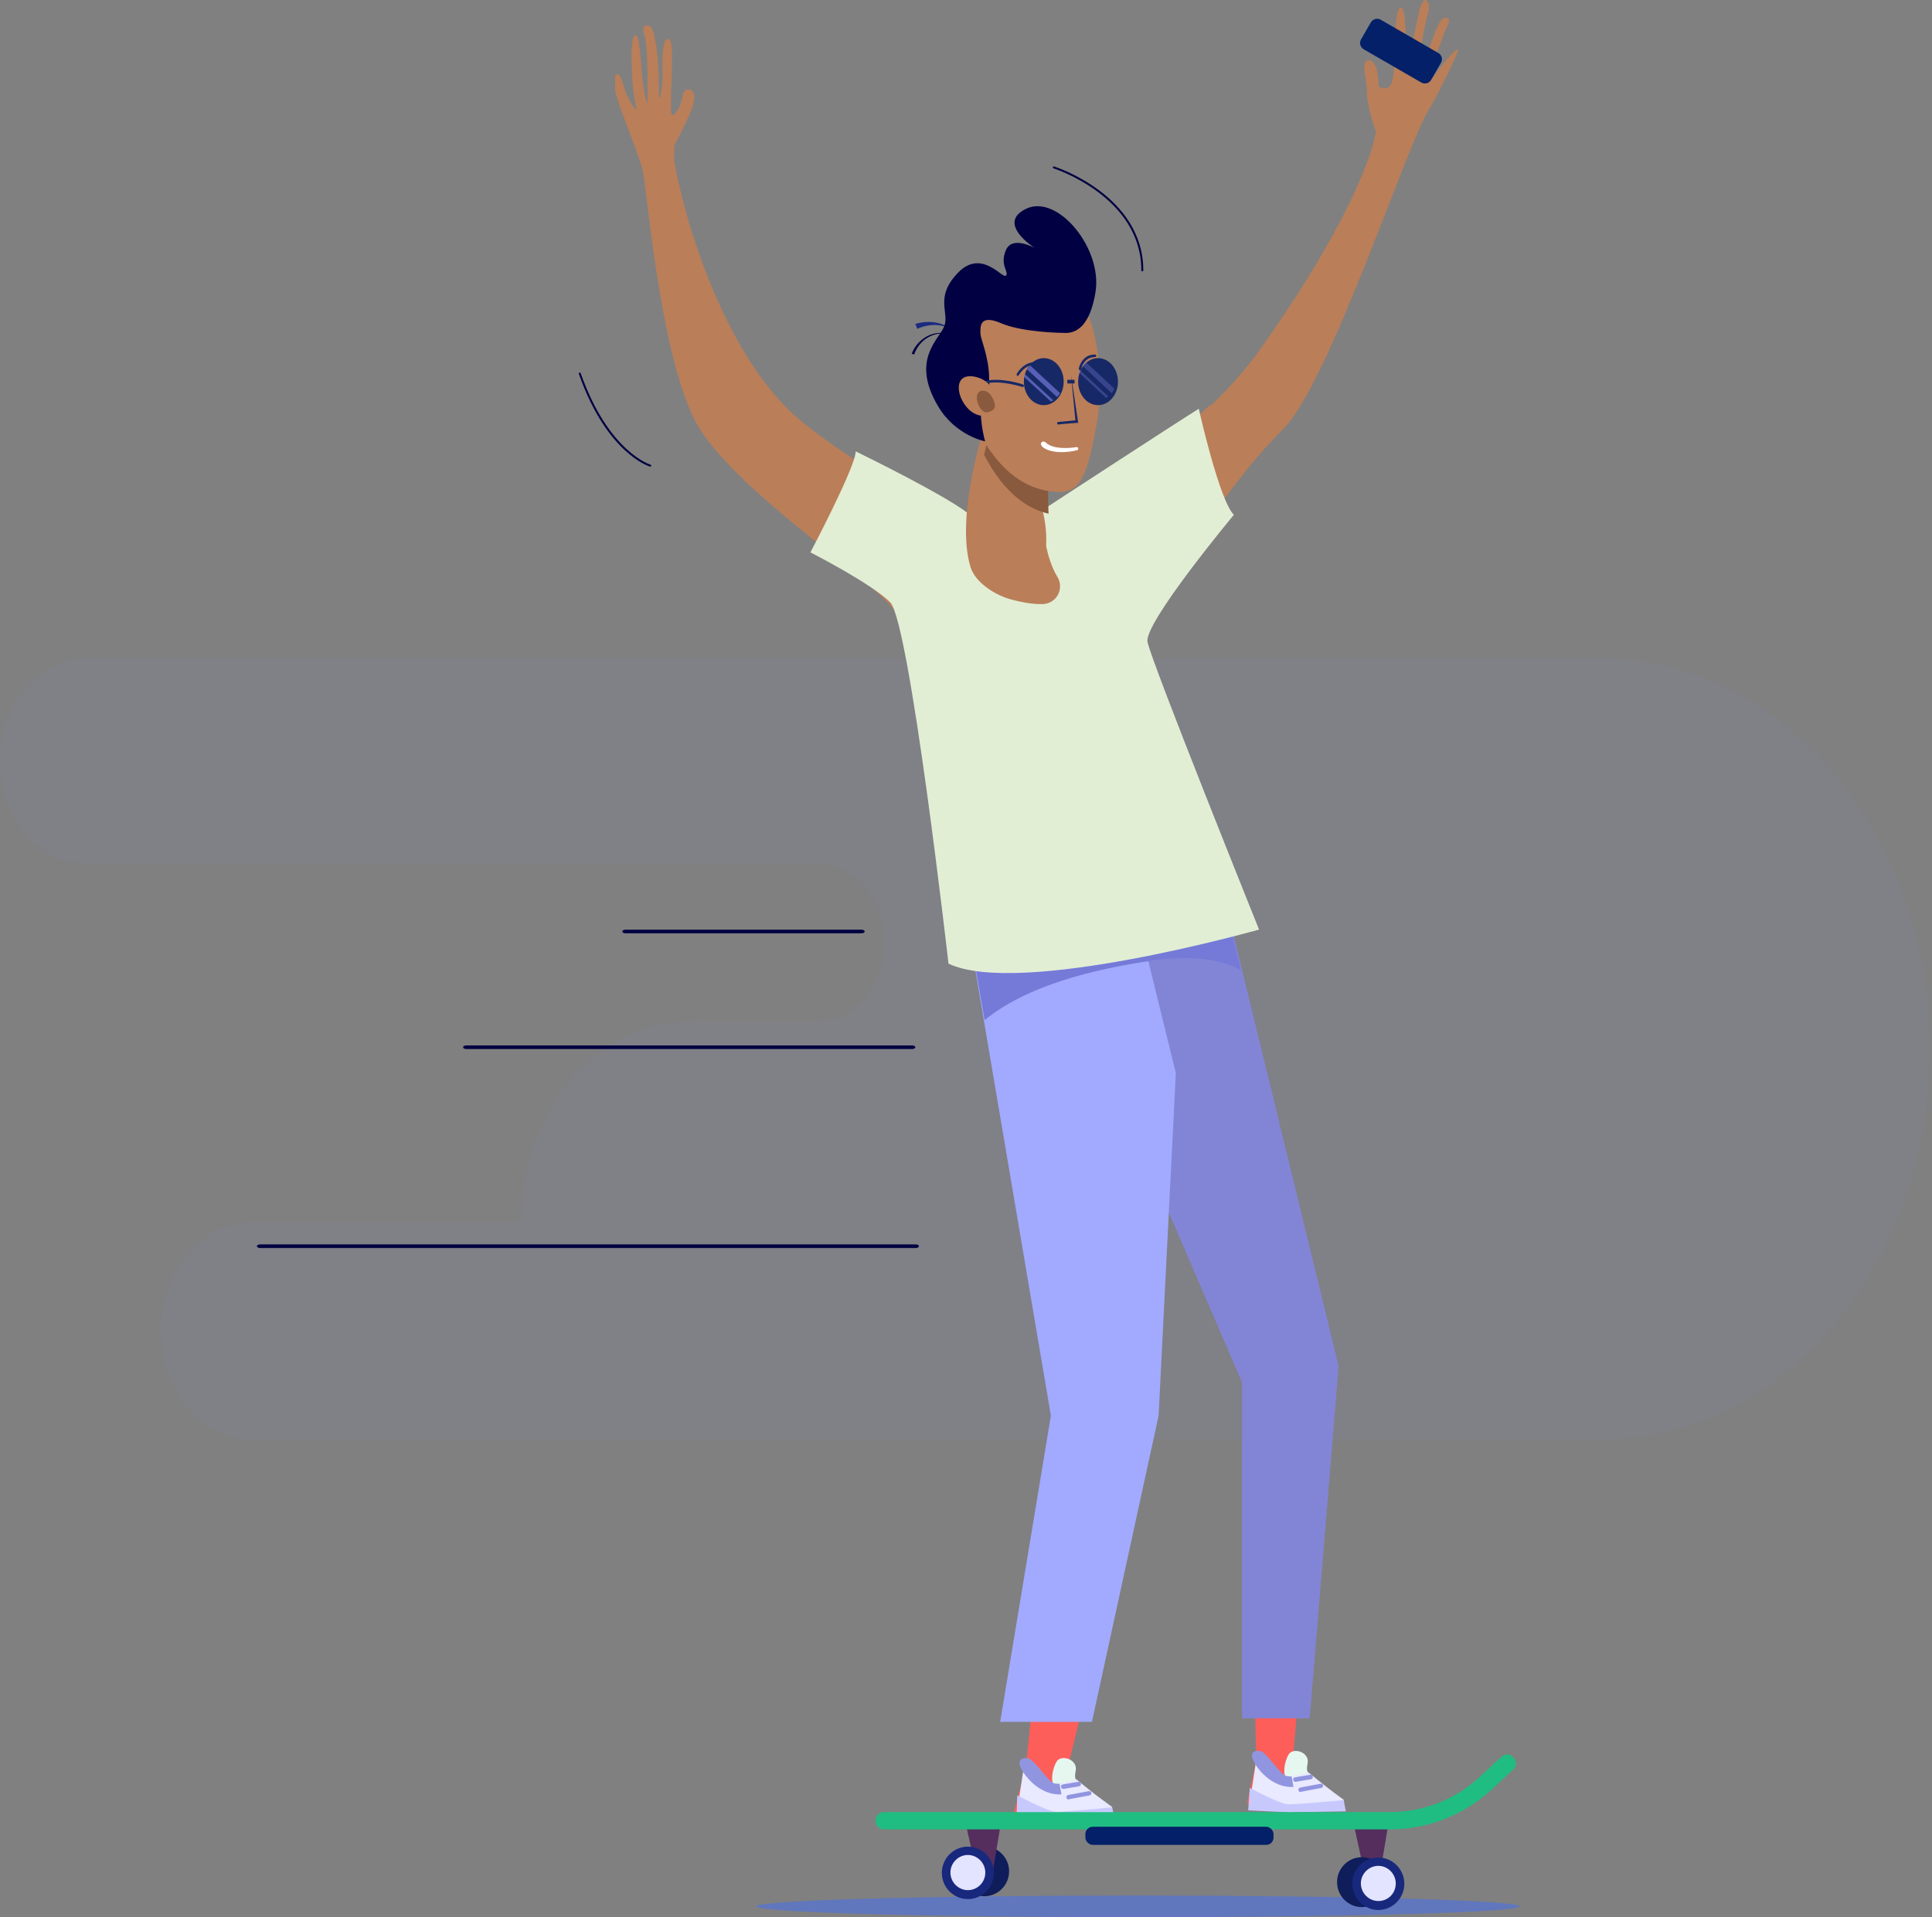 <?xml version="1.0" encoding="utf-8"?>
<svg xmlns="http://www.w3.org/2000/svg" xmlns:xlink="http://www.w3.org/1999/xlink" width="534px" height="530px" viewBox="0 0 534 530" version="1.1">
    <rect x="0" y="0" width="534" height="530" fill="#808080" stroke="none"/>
    <title>Group 2</title>
    <g id="Page-1" stroke="none" stroke-width="1" fill="none" fill-rule="evenodd">
        <g id="LP-Skate" transform="translate(-783, -140)">
            <g id="HERO" transform="translate(151, 140)">
                <g id="Group-2" transform="translate(632, 0)">
                    <path d="M442.41,182 L23.961,182 C10.774,182 0,194.731 0,210.387 L0,210.387 C0,226.043 10.687,238.774 23.961,238.774 L226.075,238.774 C236.245,238.774 244.433,248.495 244.433,260.538 L244.433,260.538 C244.433,272.581 236.245,282.301 226.075,282.301 L190.737,282.301 C164.88,282.301 144.022,307.161 144.022,337.785 L144.022,337.785 L69.813,337.785 C55.765,337.785 44.474,351.29 44.474,367.892 L44.474,367.892 C44.474,384.495 55.851,398 69.813,398 L442.41,398 C492.659,398 533.426,349.656 533.426,290.043 L533.426,290.043 C533.426,230.344 492.659,182 442.41,182 Z" id="Path" fill="#8285D6" fill-rule="nonzero" opacity="0.082"/>
                    <g id="Illu-4" transform="translate(71, 0)">
                        <path d="M138,527 C138,528.667 185.269,530 243.5,530 C301.731,530 349,528.667 349,527 C349,525.333 301.731,524 243.5,524 C185.269,524 138,525.333 138,527 Z" id="Path" fill="#6077BD" fill-rule="nonzero"/>
                        <path d="M262.614,272 L295.535,381.182 L286.055,489.664 C286.055,489.664 292.605,497.013 297,499.813 C297,499.813 289.158,499.813 280.97,499.988 C274.076,500.163 273.731,498.413 273.731,498.413 L276.23,486.602 L273.731,381.095 L239,290.197 L262.614,272 Z" id="Path" fill="#FD5E5A" fill-rule="nonzero"/>
                        <polygon id="Path" fill="#8285D6" fill-rule="nonzero" points="219 258.598 272.275 382.068 272.275 475 291 475 299 377.68 269.11 255"/>
                        <path d="M248,391.235 L239.706,280.469 L203,274 L222.5,391.235 L212.618,487.925 L209.176,501.301 C209.176,501.301 214.559,502 216.5,502 C218.441,502 235.471,499.989 235.471,499.989 L223.735,490.198 L248,391.235 Z" id="Path" fill="#FD5E5A" fill-rule="nonzero"/>
                        <polygon id="Path" fill="#A1AAFF" fill-rule="nonzero" points="198 264.769 219.465 391.332 205.444 476 230.804 476 249.24 391.332 254 296.651 243.267 253"/>
                        <path d="M272,268.198 L268.767,255 L244.829,256.725 L198,263.799 L201.145,282 C212.94,272.425 230.937,268.026 247.013,265.61 C255.313,264.316 264.749,264.316 272,268.198 Z" id="Path" fill="#757AD8" fill-rule="nonzero"/>
                        <path d="M192,91 C189.672,89.282 186.138,88.338 182,89.54 L182.517,90.914 C186.138,89.282 189.5,89.712 192,91 Z" id="Path" fill="#1B2B80" fill-rule="nonzero"/>
                        <path d="M181.672,98 C182.26,96.24 183.603,94.327 185.534,93.256 C187.466,92.184 188.809,92.184 190.321,92.184 C190.908,92.184 191.412,92.337 192,92.337 C191.832,92.337 189.817,91.878 188.641,92.031 C185.115,92.184 182.176,94.71 181,97.77 L181.672,98 Z" id="Path" fill="#000042" fill-rule="nonzero"/>
                        <path d="M211,144.226 C224.425,139.222 257.368,124.74 277.682,96.037 C307.181,54.257 309.301,36.439 309.301,36.439 C309.301,36.439 306.828,29.592 306.828,25.642 C306.828,21.692 304.885,16.689 307.269,16.689 C309.742,16.689 310.007,21.605 310.007,23.272 C310.007,23.887 310.36,24.15 310.802,24.326 C312.039,24.765 313.363,23.975 313.717,22.746 C314.07,21.517 314.423,19.322 314.423,15.636 C314.423,7.824 315.041,0.802 316.543,2.294 C318.044,3.786 317.338,17.479 317.338,20.288 C317.338,23.097 319.899,9.053 321.224,3.26 C322.549,-2.533 324.668,0.539 323.697,3.699 C322.725,6.859 320.164,20.815 321.224,20.815 C322.284,20.815 325.817,4.927 328.289,4.927 C330.851,4.927 328.554,7.561 327.848,10.106 C327.23,12.564 323.079,20.2 324.757,21.78 C324.757,21.78 331.734,12.301 332,13.793 C332.087,14.495 326.7,25.818 323.873,30.382 C317.426,41.003 296.317,106.131 283.599,118.683 C271.146,130.972 248.183,161.868 245.71,176 C231.755,168.013 217.889,158.094 211,144.226 Z" id="Path" fill="#BA7E59" fill-rule="nonzero"/>
                        <path d="M211,143.867 C217.938,157.892 231.993,167.922 246.047,176 C247.915,165.348 261.169,145.287 273,130.641 C268.819,124.161 265.528,117.237 263.393,112 C244.179,130.019 221.585,139.872 211,143.867 Z" id="Path" fill="#BA7E59" fill-rule="nonzero"/>
                        <path d="M244.023,179.314 C243.935,178.345 238.571,178.169 238.834,176.936 C224.939,168.831 227.314,154.119 220.454,140.112 C216.76,141.521 205.679,146.102 205.679,146.102 C205.679,146.102 177.096,137.91 150.888,116.767 C128.462,98.707 117.469,57.567 115.358,44.44 C115.358,44.352 115.358,44.264 115.358,44.176 C115.358,44.088 115.358,44.088 115.358,44 C115.358,43.912 115.358,43.912 115.358,43.824 C115.358,43.736 115.358,43.648 115.358,43.648 C115.358,43.56 115.358,43.56 115.358,43.471 C115.358,43.471 115.358,43.383 115.358,43.383 C115.358,43.295 115.358,43.207 115.358,43.119 C115.358,43.119 115.358,43.119 115.358,43.031 C115.358,42.943 115.358,42.855 115.358,42.767 C115.358,42.767 115.358,42.679 115.358,42.679 C115.358,42.59 115.358,42.59 115.358,42.502 C115.358,42.502 115.358,42.414 115.358,42.414 C115.358,42.326 115.358,42.326 115.358,42.238 C115.358,42.238 115.358,42.15 115.358,42.15 C115.358,42.062 115.358,42.062 115.358,41.974 C115.358,41.974 115.358,41.886 115.358,41.886 C115.358,41.886 115.358,41.798 115.358,41.798 C115.358,41.71 115.358,41.71 115.358,41.621 C115.358,41.621 115.358,41.533 115.358,41.533 C115.358,41.533 115.358,41.445 115.358,41.445 C115.358,41.445 115.358,41.357 115.358,41.357 C115.358,41.357 115.358,41.269 115.358,41.269 C115.358,41.269 115.358,41.269 115.358,41.269 C115.358,41.181 115.358,41.181 115.358,41.093 C115.358,41.093 115.358,41.093 115.358,41.005 C115.358,41.005 115.358,40.917 115.358,40.917 C115.358,40.917 115.358,40.917 115.358,40.917 C115.358,40.917 115.358,40.829 115.358,40.829 C115.358,40.829 115.358,40.829 115.358,40.829 C115.358,40.829 115.358,40.74 115.358,40.74 C115.358,40.74 115.358,40.74 115.358,40.74 C115.358,40.74 115.358,40.652 115.358,40.652 C115.358,40.652 115.358,40.652 115.358,40.652 C115.358,40.652 115.358,40.564 115.358,40.564 C115.358,40.564 115.358,40.564 115.358,40.564 C115.358,40.564 115.358,40.476 115.358,40.476 C116.413,37.745 120.283,31.49 120.811,27.79 C120.811,27.526 120.899,27.262 120.899,26.998 C120.899,26.91 120.899,26.821 120.899,26.733 C120.899,26.381 120.811,26.029 120.723,25.764 C120.723,25.676 120.635,25.588 120.635,25.588 C120.635,25.588 120.635,25.5 120.547,25.5 C120.547,25.412 120.459,25.412 120.459,25.324 C120.371,25.236 120.371,25.148 120.283,25.06 C120.283,24.971 120.195,24.971 120.195,24.971 C120.195,24.971 120.107,24.883 120.019,24.883 C119.931,24.795 119.843,24.795 119.843,24.795 C119.843,24.795 119.755,24.795 119.755,24.795 C119.667,24.795 119.579,24.707 119.491,24.707 C119.404,24.707 119.316,24.707 119.228,24.707 C119.052,24.707 118.788,24.795 118.612,24.883 C118.524,24.883 118.524,24.971 118.436,24.971 C118.436,24.971 118.348,25.06 118.348,25.06 C118.348,25.06 118.26,25.148 118.26,25.148 C118.172,25.236 118.084,25.412 117.996,25.5 C117.996,25.588 117.908,25.588 117.908,25.676 C117.908,25.764 117.82,25.764 117.82,25.852 C117.82,25.94 117.733,26.029 117.733,26.205 C117.645,26.645 117.557,27.086 117.469,27.526 C117.381,27.79 117.293,28.055 117.205,28.319 C117.205,28.407 117.117,28.583 117.117,28.671 C116.853,29.552 116.501,30.257 116.062,30.786 C115.886,31.05 115.71,31.226 115.534,31.49 C115.446,31.579 115.446,31.579 115.358,31.667 C115.27,31.755 115.27,31.755 115.182,31.755 C115.182,31.755 115.094,31.755 115.094,31.755 C115.006,31.755 114.918,31.755 114.83,31.755 C114.83,31.755 114.83,31.755 114.742,31.667 C114.654,31.579 114.654,31.49 114.566,31.314 C114.479,31.138 114.479,30.874 114.479,30.521 C114.479,30.345 114.479,30.081 114.479,29.817 C114.479,28.936 114.479,27.79 114.479,26.381 C114.479,24.179 114.742,20.743 114.742,17.66 C114.742,17.483 114.742,17.219 114.742,17.043 C114.742,16.338 114.742,15.633 114.742,15.017 C114.742,13.871 114.654,12.814 114.479,12.021 C114.479,11.933 114.479,11.933 114.479,11.845 C114.303,11.229 114.127,10.876 113.775,10.788 C112.808,10.524 112.368,12.286 112.192,14.576 C112.192,14.929 112.104,15.281 112.104,15.633 C112.104,15.81 112.104,16.074 112.104,16.338 C112.104,16.602 112.104,16.955 112.104,17.219 C112.104,17.395 112.104,17.483 112.104,17.66 C112.104,18.893 112.104,20.126 112.104,21.095 C112.104,25.324 111.137,28.055 111.137,26.91 C111.137,25.764 111.137,17.571 110.609,14.664 C110.081,11.757 109.993,7 107.883,7 C105.86,7 107.267,10.26 107.267,10.26 C107.355,10.7 107.443,11.229 107.531,11.845 C107.619,12.462 107.619,13.079 107.707,13.783 C107.707,14.048 107.707,14.224 107.795,14.488 C107.883,15.281 107.883,16.162 107.883,17.131 C107.883,17.219 107.883,17.395 107.883,17.483 C107.883,18.276 107.971,19.069 107.971,19.774 C107.971,20.126 107.971,20.567 107.971,20.919 C107.971,21.271 107.971,21.712 107.971,22.064 C107.971,24.267 107.971,26.205 107.971,27.438 C107.971,27.614 107.971,27.702 107.971,27.79 C107.971,28.407 107.971,28.671 107.971,28.671 C107.091,26.733 106.651,22.769 106.3,18.893 C106.3,18.717 106.3,18.629 106.3,18.452 C106.3,18.188 106.212,17.924 106.212,17.571 C106.212,17.395 106.212,17.307 106.212,17.131 C106.124,16.25 106.036,15.369 105.948,14.576 C105.948,14.4 105.948,14.224 105.86,14.048 C105.86,13.783 105.772,13.607 105.772,13.343 C105.684,12.902 105.684,12.462 105.596,12.11 C105.596,12.021 105.596,12.021 105.596,11.933 C105.596,11.757 105.508,11.669 105.508,11.493 C105.508,11.493 105.508,11.405 105.508,11.405 C105.332,10.788 105.244,10.348 105.068,10.083 C105.068,10.083 105.068,10.083 105.068,9.995 C104.892,9.731 104.629,9.643 104.277,9.995 C104.013,10.26 103.749,11.229 103.661,12.638 C103.661,12.902 103.661,13.167 103.573,13.519 C103.573,13.695 103.573,13.96 103.573,14.136 C103.573,14.224 103.573,14.312 103.573,14.488 C103.573,14.929 103.573,15.369 103.573,15.81 C103.573,15.898 103.573,16.074 103.573,16.162 C103.573,17.307 103.661,18.629 103.661,19.862 C103.661,20.39 103.749,20.831 103.749,21.36 C103.925,24.355 104.277,27.174 104.629,28.583 C105.596,32.46 103.485,28.583 102.43,26.645 C101.375,24.707 100.583,18.717 99,21.007 C99,21.007 99,21.007 99,21.095 C99,21.095 99,21.095 99,21.095 C99,21.095 99,21.095 99,21.183 C99,21.183 99,21.183 99,21.183 C99,21.183 99,21.183 99,21.271 C99,21.271 99,21.271 99,21.271 C99,21.271 99,21.271 99,21.36 C99,21.36 99,21.36 99,21.36 C99,21.36 99,21.36 99,21.36 C99,21.36 99,21.36 99,21.448 C99,21.448 99,21.448 99,21.448 C99,21.448 99,21.448 99,21.536 C99,21.536 99,21.536 99,21.536 C99,21.536 99,21.536 99,21.536 C99,21.536 99,21.536 99,21.624 C99,21.624 99,21.624 99,21.624 C99,21.624 99,21.624 99,21.712 C99,21.712 99,21.712 99,21.712 C99,21.712 99,21.712 99,21.8 C99,21.8 99,21.8 99,21.888 C99,21.888 99,21.888 99,21.976 C99,21.976 99,21.976 99,22.064 C99,22.064 99,22.152 99,22.152 C99,22.152 99,22.152 99,22.152 C99,22.152 99,22.24 99,22.24 C99,22.24 99,22.24 99,22.329 C99,22.329 99,22.417 99,22.417 C99,22.417 99,22.417 99,22.505 C99,22.505 99,22.593 99,22.593 C99,22.593 99,22.593 99,22.681 C99,22.681 99,22.769 99,22.769 C99,22.769 99,22.769 99,22.857 C99,22.857 99,22.945 99,22.945 C99,22.945 99,22.945 99,23.033 C99,23.033 99,23.121 99,23.121 C99,23.121 99,23.121 99,23.21 C99,23.21 99,23.298 99,23.298 C99,23.298 99,23.298 99,23.386 C99,23.386 99,23.474 99,23.474 C99,23.474 99,23.474 99,23.562 C99,23.562 99,23.65 99,23.65 C99,23.65 99,23.65 99,23.738 C99,23.738 99,23.826 99,23.826 C99,23.826 99,23.914 99,23.914 C99,23.914 99,24.002 99,24.002 C99,24.002 99,24.09 99,24.09 C99,24.09 99,24.179 99,24.179 C99,24.179 99,24.179 99,24.267 C99,24.267 99,24.355 99,24.355 C99,24.355 99,24.443 99,24.443 C99,24.443 99,24.531 99,24.531 C99,24.531 99,24.619 99,24.619 C99,24.619 99,24.707 99,24.707 C99,24.707 99,24.707 99,24.707 C99,24.795 99,24.795 99,24.883 C99,24.883 99,24.883 99,24.971 C99,24.971 99,25.06 99,25.06 C99,25.06 99,25.148 99,25.148 C99.264,26.205 99.704,27.526 100.143,28.936 C100.143,28.936 100.143,29.024 100.143,29.024 C100.231,29.2 100.319,29.464 100.407,29.64 C100.407,29.64 100.407,29.64 100.407,29.64 C100.407,29.729 100.495,29.729 100.495,29.817 C100.495,29.817 100.495,29.817 100.495,29.905 C102.606,35.807 105.684,43.207 106.651,47.171 L106.651,47.171 C106.651,47.348 106.739,47.524 106.739,47.7 C107.971,53.955 111.488,97.298 120.987,116.062 C130.485,134.738 170.588,160.021 177.008,169.712 C183.165,178.962 192.927,258.512 193.806,266 L269,258.864 C256.951,216.931 244.639,184.248 244.023,179.314 Z" id="Path" fill="#BA7E59" fill-rule="nonzero"/>
                        <path d="M260.343,113 C260.343,113 265.984,138.304 270.038,142.318 C270.038,142.318 245.273,172.072 246.154,177.394 C247.124,182.717 277,256.971 277,256.971 C277,256.971 210.814,275.731 191.161,266.395 C191.161,266.395 180.409,171.81 175.033,166.488 C169.657,161.165 153,152.701 153,152.701 C153,152.701 165.515,128.968 165.515,124.779 C165.515,124.779 192.835,138.042 197.77,142.929 C202.794,147.902 198.652,160.118 207.377,162.037 C216.19,164.044 220.244,153.661 217.159,141.009 C217.071,141.009 256.73,115.181 260.343,113 Z" id="Path" fill="#E2EED4" fill-rule="nonzero"/>
                        <path d="M217.184,129.312 C217.184,129.312 215.182,149.53 221.281,159.505 C223.193,162.712 221.099,166.809 217.275,166.987 C215.091,167.076 212.086,166.72 208.263,165.651 C204.53,164.671 198.613,161.287 197.247,156.744 C192.969,142.761 201.071,118 201.071,118 L217.184,129.312 Z" id="Path" fill="#BA7E59" fill-rule="nonzero"/>
                        <path d="M201,125.733 C202.08,121.111 203.16,118 203.16,118 L219,129.289 C219,129.289 218.46,135.067 218.82,142 C213.69,140.844 206.85,137.022 201,125.733 Z" id="Path" fill="#895A3D" fill-rule="nonzero"/>
                        <path d="M222.906,82.943 C222.906,82.943 226.239,81.628 229.045,85.925 C231.851,90.222 234.481,104.517 232.026,117.759 C229.571,131.001 227.729,136 221.942,136 C216.154,136 205.544,133.544 197.74,115.654 C189.936,97.852 192.566,77.331 222.906,82.943 Z" id="Path" fill="#BA7E59" fill-rule="nonzero"/>
                        <path d="M222.853,92.027 C224.142,92.027 229.814,92.922 231.791,80.753 C233.767,68.585 221.306,53.643 212.712,57.67 C204.117,61.696 215.032,68.585 215.032,68.585 C215.032,68.585 208.844,65.006 207.039,69.122 C205.235,73.327 207.985,75.206 207.039,76.19 C206.094,77.175 200.25,68.585 193.718,75.475 C187.187,82.274 191.57,86.48 189.937,90.327 C188.304,94.085 180.741,99.632 188.304,112.337 C193.117,120.479 201.281,122 201.281,122 C201.281,122 199.992,117.705 199.992,111.979 C199.992,106.253 204.375,110.816 204.375,110.816 C204.375,110.816 202.398,110.369 202.398,104.732 C202.398,98.648 199.992,93.727 199.992,92.206 C199.992,90.685 199.476,86.659 205.664,89.343 C211.68,91.937 222.853,92.027 222.853,92.027 Z" id="Path" fill="#000042" fill-rule="nonzero"/>
                        <path d="M276,258 C276,258 241.894,183.284 243.028,175.344 C244.162,167.405 269.022,142 269.022,142 C269.022,142 244.511,172.081 245.383,177.462 C246.43,182.843 276,258 276,258 Z" id="Path" fill="#E2EED4" fill-rule="nonzero"/>
                        <path d="M244.732,75 C244.911,75 245,74.915 245,74.744 C245,53.957 220.661,46.119 220.393,46.033 C220.214,45.948 220.125,46.033 220.035,46.204 C219.946,46.374 220.035,46.459 220.214,46.545 C220.483,46.63 244.463,54.383 244.463,74.744 C244.463,74.915 244.553,75 244.732,75 Z" id="Path" fill="#000042" fill-rule="nonzero"/>
                        <path d="M108.75,129 C108.833,129 109,128.912 109,128.823 C109,128.646 108.917,128.558 108.833,128.469 C108.75,128.469 97.167,124.932 89.5,103.177 C89.417,103 89.333,103 89.167,103 C89,103.088 89,103.177 89,103.354 C96.75,125.463 108.583,129 108.75,129 C108.75,129 108.75,129 108.75,129 Z" id="Path" fill="#000042" fill-rule="nonzero"/>
                        <g id="Group" transform="translate(210, 98)" fill-rule="nonzero">
                            <path d="M11.591,19.349 C11.075,19.437 11.075,18.645 11.505,18.645 L16.237,18.206 L15.032,5.629 C15.548,9.235 16.581,15.919 17.011,18.909 C16.925,18.821 11.247,19.349 11.591,19.349 Z" id="Path" fill="#172866"/>
                            <path d="M0.065,5.277 C3.677,-0.44 9.527,3.166 9.527,3.254 C9.957,3.518 9.527,4.134 9.097,3.87 C8.925,3.694 3.849,0.528 0.581,5.717 C0.495,5.893 0.237,5.981 0.065,5.805 C-0.022,5.717 -0.022,5.453 0.065,5.277 Z" id="Path" fill="#172866"/>
                            <path d="M21.656,0 C21.828,0 22,0.176 22,0.352 C22,0.528 21.828,0.704 21.656,0.704 C18.559,0.704 17.871,3.87 17.871,4.046 C17.785,4.573 17.097,4.397 17.183,3.87 C17.183,3.87 17.871,0 21.656,0 Z" id="Path" fill="#172866"/>
                            <path d="M7.978,24.274 L7.978,24.274 C9.785,26.121 14,26.033 16.495,25.593 L16.495,25.593 C17.097,25.505 17.269,26.385 16.667,26.473 C9.699,28.144 5.656,25.417 6.946,24.186 C7.29,24.01 7.72,24.01 7.978,24.274 Z" id="Path" fill="#FFFFFF"/>
                        </g>
                        <path d="M227,105.5 C227,109.111 229.463,112 232.5,112 C235.537,112 238,109.111 238,105.5 C238,101.889 235.537,99 232.5,99 C229.463,99 227,101.889 227,105.5 Z" id="Path" fill="#172866" fill-rule="nonzero"/>
                        <path d="M212,105.5 C212,109.111 214.463,112 217.5,112 C220.537,112 223,109.111 223,105.5 C223,101.889 220.537,99 217.5,99 C214.463,99 212,101.979 212,105.5 Z" id="Path" fill="#172866" fill-rule="nonzero"/>
                        <g id="Group" opacity="0.35" transform="translate(227, 100)" fill="#757AD8" fill-rule="nonzero">
                            <path d="M2.016,0 L10,7.459 C9.839,7.869 9.516,8.279 9.274,8.689 L1.048,0.984 C1.29,0.656 1.694,0.328 2.016,0 Z" id="Path"/>
                            <path d="M0.323,2.131 L8.306,9.59 C8.145,9.754 7.903,9.836 7.742,10 L0,2.787 C0.161,2.623 0.242,2.377 0.323,2.131 Z" id="Path"/>
                        </g>
                        <g id="Group" opacity="0.69" transform="translate(212, 101)" fill="#757AD8" fill-rule="nonzero">
                            <path d="M1.721,0 L10,7.686 C9.754,8.099 9.508,8.43 9.18,8.76 L0.82,1.074 C1.066,0.744 1.393,0.331 1.721,0 Z" id="Path"/>
                            <path d="M0.246,2.397 L8.115,9.669 C7.869,9.835 7.705,9.917 7.459,10 L0,3.14 C0.082,2.893 0.164,2.645 0.246,2.397 Z" id="Path"/>
                        </g>
                        <rect id="Rectangle" fill="#172866" fill-rule="nonzero" x="224" y="105" width="2" height="1"/>
                        <path d="M211.779,106.286 C211.526,106.2 205.627,104.225 201.244,105.341 C200.823,105.427 200.991,106.2 201.413,106.028 C205.627,104.997 211.526,106.973 211.611,106.973 C211.948,107.144 212.201,106.457 211.779,106.286 Z" id="Path" fill="#172866" fill-rule="nonzero"/>
                        <path d="M204.997,113.991 C204.997,113.991 205.348,105.846 198.846,104.234 C192.345,102.622 193.135,109.749 196.826,113.228 C200.428,116.706 204.997,113.991 204.997,113.991 Z" id="Path" fill="#BA7E59" fill-rule="nonzero"/>
                        <path d="M200.129,108.082 C202.65,107.419 203.789,110.984 203.87,111.316 C204.196,112.477 204.033,113.554 201.918,113.969 C199.803,114.466 197.607,108.828 200.129,108.082 Z" id="Path" fill="#895A3D" fill-rule="nonzero"/>
                        <g id="Group" transform="translate(210, 486)" fill-rule="nonzero">
                            <path d="M11.061,0.954 C10.016,2.648 8.884,6.749 11.061,8.977 C13.239,11.206 19.161,11.741 19.161,11.741 L23.168,11.473 C23.168,11.473 18.203,8.71 16.374,5.946 C15.852,5.144 16.374,3.628 16.374,3.004 C16.461,0.241 12.281,-1.007 11.061,0.954 Z" id="Path" fill="#E6F7F0"/>
                            <path d="M1.916,2.915 L0,15.485 L11.061,17 L26.042,16.287 L26.39,13.523 L17.506,7.016 C17.506,7.016 14.894,9.958 9.406,8.442 C4.006,7.105 1.916,2.915 1.916,2.915 Z" id="Path" fill="#E9E9FF"/>
                            <path d="M3.571,0.241 C2.874,-0.116 0.784,-0.294 0.784,1.489 C0.784,3.183 5.313,10.047 11.758,10.047 C18.203,10.047 18.987,7.997 17.942,7.194 C16.897,6.392 11.758,7.551 10.19,6.927 C8.623,6.303 5.574,1.4 3.571,0.241 Z" id="Path" fill="#9195E0"/>
                            <path d="M11.061,14.861 C8.884,14.861 2.961,11.741 0.174,10.314 L0,15.485 L11.061,17 L27,16.287 L26.39,13.613 C22.994,13.969 13.413,14.861 11.061,14.861 Z" id="Path" fill="#C7C9FD"/>
                            <polygon id="Path" fill="#E9E9FF" points="11.845 7.105 12.89 12.81 23.168 11.295 16.461 5.857"/>
                            <path d="M12.89,8.531 C12.629,8.531 12.368,8.353 12.281,7.997 C12.194,7.64 12.455,7.373 12.803,7.283 L17.071,6.57 C17.419,6.481 17.681,6.749 17.768,7.105 C17.855,7.462 17.594,7.729 17.245,7.818 L12.977,8.531 C12.89,8.531 12.89,8.531 12.89,8.531 Z" id="Path" fill="#9195E0"/>
                            <path d="M14.371,11.473 C14.11,11.473 13.848,11.295 13.761,10.938 C13.674,10.582 13.935,10.314 14.197,10.225 L19.945,9.155 C20.294,9.066 20.555,9.334 20.642,9.601 C20.729,9.958 20.468,10.225 20.206,10.314 L14.458,11.384 C14.371,11.473 14.371,11.473 14.371,11.473 Z" id="Path" fill="#9195E0"/>
                        </g>
                        <g id="Group" transform="translate(274, 484)" fill-rule="nonzero">
                            <path d="M11.214,0.941 C10.179,2.627 9.058,6.708 11.214,8.926 C13.371,11.144 19.236,11.677 19.236,11.677 L23.204,11.411 C23.204,11.411 18.288,8.66 16.476,5.91 C15.958,5.111 16.476,3.603 16.476,2.982 C16.562,0.232 12.422,-0.922 11.214,0.941 Z" id="Path" fill="#E6F7F0"/>
                            <path d="M2.157,2.982 L0.259,15.492 L11.214,17 L26.051,16.29 L26.396,13.54 L17.597,7.063 C17.597,7.063 15.01,9.991 9.575,8.483 C4.227,7.063 2.157,2.982 2.157,2.982 Z" id="Path" fill="#E9E9FF"/>
                            <path d="M3.796,0.232 C3.105,-0.123 1.035,-0.301 1.035,1.474 C1.035,3.159 5.521,9.991 11.904,9.991 C18.288,9.991 19.064,7.95 18.029,7.152 C16.994,6.353 11.904,7.507 10.351,6.886 C8.799,6.353 5.78,1.474 3.796,0.232 Z" id="Path" fill="#9195E0"/>
                            <path d="M11.214,14.782 C9.058,14.782 3.192,11.677 0.431,10.257 L0,16.468 L11.214,17 L27,16.734 L26.396,13.629 C23.032,13.983 13.543,14.782 11.214,14.782 Z" id="Path" fill="#C7C9FD"/>
                            <polygon id="Path" fill="#E9E9FF" points="11.99 7.063 13.026 12.83 23.291 11.322 16.562 5.91"/>
                            <path d="M13.026,8.571 C12.767,8.571 12.508,8.394 12.422,8.039 C12.335,7.684 12.594,7.418 12.939,7.329 L17.166,6.62 C17.511,6.531 17.77,6.797 17.856,7.152 C17.942,7.507 17.684,7.773 17.339,7.862 L13.112,8.571 C13.112,8.571 13.026,8.571 13.026,8.571 Z" id="Path" fill="#9195E0"/>
                            <path d="M14.492,11.411 C14.233,11.411 13.974,11.233 13.888,10.878 C13.802,10.523 14.061,10.257 14.319,10.168 L20.013,9.104 C20.358,9.015 20.617,9.281 20.703,9.547 C20.789,9.902 20.53,10.168 20.272,10.257 L14.578,11.322 C14.578,11.411 14.492,11.411 14.492,11.411 Z" id="Path" fill="#9195E0"/>
                        </g>
                        <g id="Group" transform="translate(171, 485)" fill-rule="nonzero">
                            <path d="M36.91,32.303 C36.91,36.104 33.842,39.199 30.072,39.199 C26.302,39.199 23.233,36.104 23.233,32.303 C23.233,28.502 26.302,25.407 30.072,25.407 C33.842,25.496 36.91,28.502 36.91,32.303 Z" id="Path" fill="#0F1D5B"/>
                            <polygon id="Path" fill="#552E5D" points="24.549 17.451 27.968 32.745 32.351 32.745 34.894 17.451"/>
                            <polygon id="Path" fill="#552E5D" points="131.773 17.451 135.105 32.745 139.488 32.745 142.031 17.451"/>
                            <path d="M142.206,20.722 L2.367,20.722 C1.052,20.722 0,19.661 0,18.335 C0,17.009 1.052,15.948 2.367,15.948 L142.206,15.948 C151.5,15.948 160.355,12.412 167.193,6.047 L172.98,0.654 C175.259,-1.467 178.503,2.069 176.224,4.19 L170.437,9.583 C162.722,16.744 152.639,20.722 142.206,20.722 Z" id="Path" fill="#1FBD82"/>
                            <ellipse id="Oval" fill="#18287D" cx="25.513" cy="32.745" rx="7.189" ry="7.249"/>
                            <path d="M25.513,37.519 C22.883,37.519 20.691,35.309 20.691,32.657 C20.691,30.005 22.883,27.794 25.513,27.794 C28.143,27.794 30.335,30.005 30.335,32.657 C30.335,35.397 28.143,37.519 25.513,37.519 Z" id="Path" fill="#E3E4FF"/>
                            <ellipse id="Oval" fill="#0F1D5B" cx="134.403" cy="35.309" rx="6.839" ry="6.896"/>
                            <path d="M131.773,35.751 C131.773,39.729 135.017,43 138.962,43 C142.908,43 146.152,39.729 146.152,35.751 C146.152,31.773 142.908,28.502 138.962,28.502 C135.017,28.413 131.773,31.684 131.773,35.751 Z" id="Path" fill="#18287D"/>
                            <path d="M138.962,40.525 C136.332,40.525 134.14,38.315 134.14,35.662 C134.14,33.01 136.332,30.8 138.962,30.8 C141.593,30.8 143.784,33.01 143.784,35.662 C143.784,38.403 141.68,40.525 138.962,40.525 Z" id="Path" fill="#E3E4FF"/>
                        </g>
                        <path d="M182.119,345 L0.881,345 C0.352,345 0,344.75 0,344.5 C0,344.25 0.441,344 0.881,344 L182.119,344 C182.648,344 183,344.25 183,344.5 C183,344.75 182.648,345 182.119,345 Z" id="Path" fill="#000042" fill-rule="nonzero"/>
                        <rect id="Rectangle" fill="#032068" x="229" y="505" width="52" height="5" rx="2"/>
                        <path d="M307.044,9.422 L325.422,9.422 C326.527,9.422 327.422,10.318 327.422,11.422 L327.422,16.844 C327.422,17.949 326.527,18.844 325.422,18.844 L307.044,18.844 C305.94,18.844 305.044,17.949 305.044,16.844 L305.044,11.422 C305.044,10.318 305.94,9.422 307.044,9.422 Z" id="Rectangle" fill="#032068" transform="translate(316.233, 14.133) rotate(30) translate(-316.233, -14.133)"/>
                        <path d="M181.117,290 L57.883,290 C57.353,290 57,289.75 57,289.5 C57,289.2 57.441,289 57.883,289 L181.117,289 C181.647,289 182,289.25 182,289.5 C182,289.75 181.647,290 181.117,290 Z" id="Path" fill="#000042" fill-rule="nonzero"/>
                        <path d="M167.121,258 L101.879,258 C101.352,258 101,257.75 101,257.5 C101,257.2 101.44,257 101.879,257 L167.121,257 C167.648,257 168,257.25 168,257.5 C168,257.75 167.648,258 167.121,258 Z" id="Path" fill="#000042" fill-rule="nonzero"/>
                    </g>
                </g>
            </g>
        </g>
    </g>
</svg>